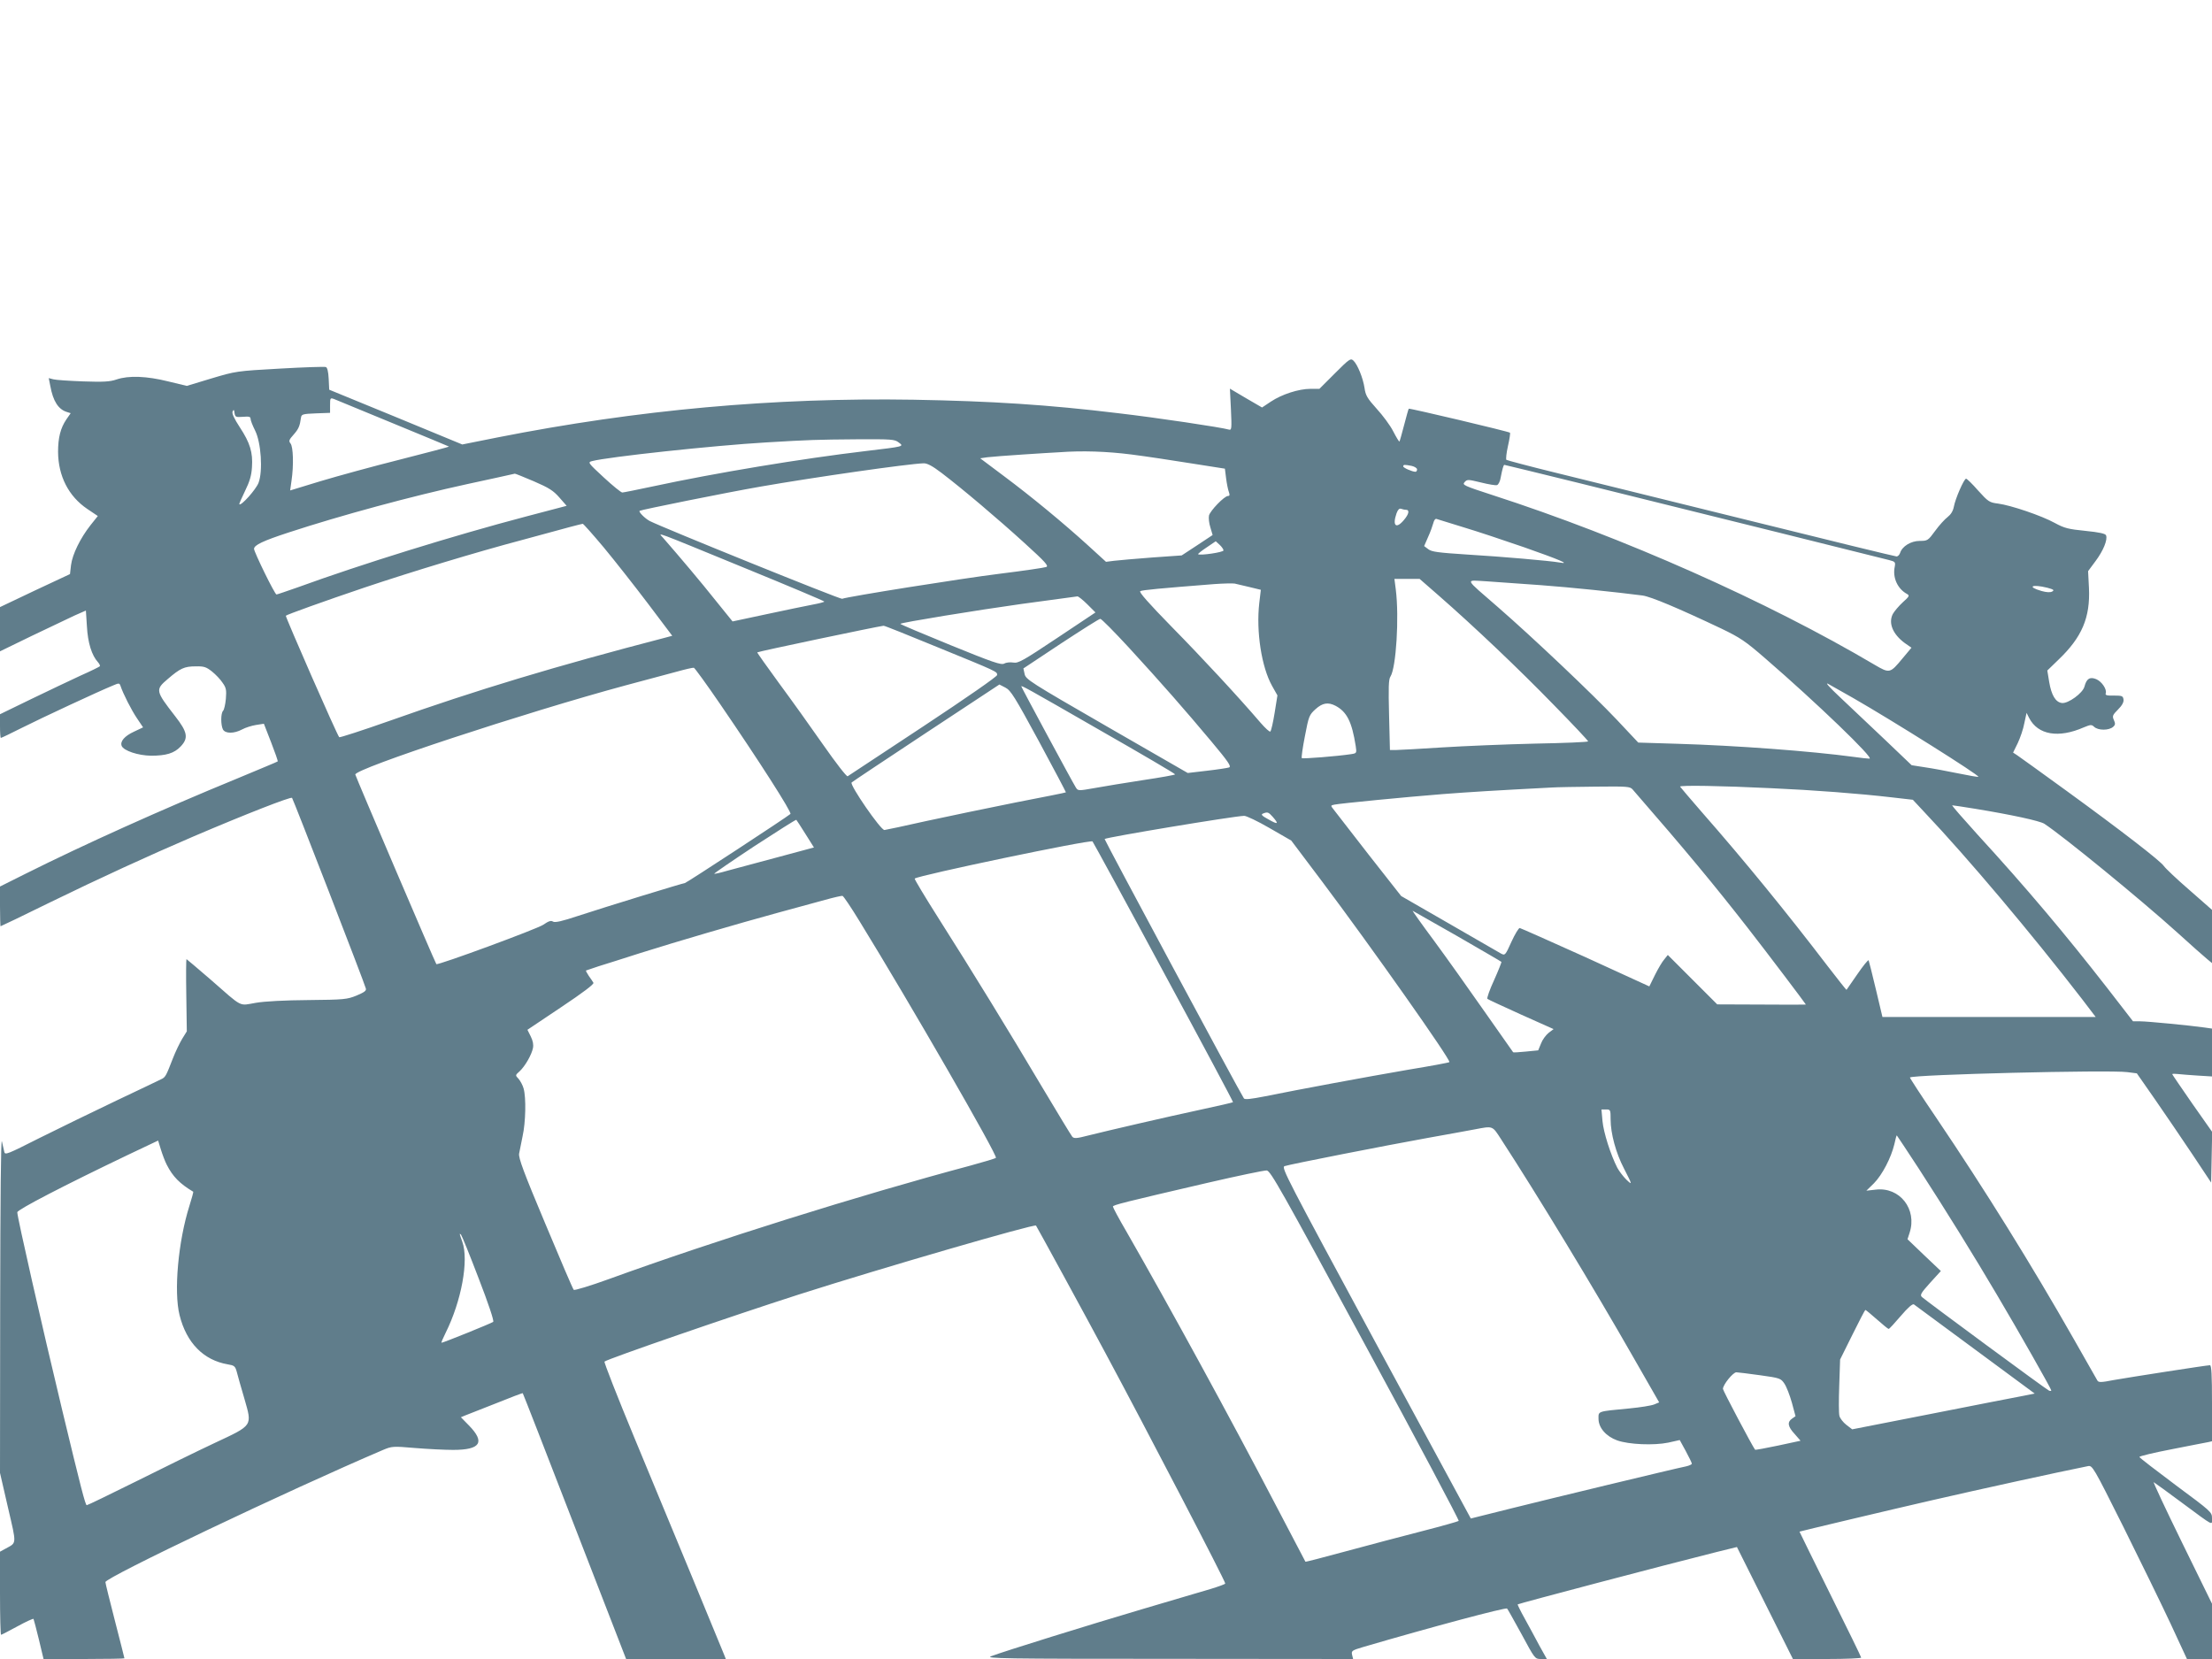 <?xml version="1.0" standalone="no"?>
<!DOCTYPE svg PUBLIC "-//W3C//DTD SVG 20010904//EN"
 "http://www.w3.org/TR/2001/REC-SVG-20010904/DTD/svg10.dtd">
<svg version="1.0" xmlns="http://www.w3.org/2000/svg"
 width="1280pt" height="960pt" viewBox="0 0 1280 960"
 preserveAspectRatio="xMidYMid meet">
<g transform="translate(0,960) scale(0.1,-0.1)"
fill="#607d8b" stroke="none">
<path d="M7725 7440 l-90 -90 -51 0 c-69 0 -167 -32 -230 -74 l-51 -34 -93 54
-93 55 6 -121 c5 -109 4 -120 -11 -116 -44 13 -418 69 -642 95 -405 49 -731
70 -1185 78 -807 13 -1594 -58 -2405 -218 l-205 -41 -385 159 -385 158 -3 63
c-2 41 -8 65 -16 68 -7 3 -128 -1 -267 -9 -252 -14 -255 -15 -396 -57 l-142
-43 -108 26 c-124 31 -229 35 -299 11 -38 -13 -76 -15 -193 -11 -80 3 -158 8
-172 12 l-27 7 9 -45 c16 -89 47 -136 96 -151 l22 -7 -25 -36 c-34 -50 -48
-106 -48 -188 1 -140 61 -257 169 -330 l61 -41 -43 -54 c-58 -74 -104 -167
-112 -230 l-6 -52 -203 -95 -202 -96 0 -128 0 -128 183 89 c100 48 212 101
248 118 l66 29 6 -92 c5 -94 28 -168 64 -207 9 -10 14 -21 10 -24 -3 -3 -53
-28 -112 -54 -58 -27 -187 -88 -286 -136 l-179 -87 0 -69 c0 -37 2 -68 5 -68
3 0 58 26 123 59 111 56 444 211 525 244 35 15 38 15 44 -1 15 -46 64 -142 96
-189 l35 -52 -53 -25 c-54 -25 -81 -56 -71 -82 11 -28 95 -56 170 -57 87 0
134 14 171 53 47 49 40 84 -31 175 -115 148 -116 154 -43 216 72 62 96 73 161
73 48 1 61 -3 95 -30 21 -17 49 -46 61 -65 21 -29 23 -42 19 -93 -3 -32 -10
-63 -16 -69 -14 -14 -14 -82 -1 -108 14 -25 64 -25 111 0 20 11 56 22 81 26
l45 7 42 -108 c23 -59 40 -108 38 -110 -1 -2 -108 -46 -237 -100 -436 -179
-884 -381 -1222 -550 l-148 -74 0 -115 c0 -63 2 -115 3 -115 2 0 132 62 288
139 289 141 568 269 829 381 302 129 563 231 570 223 7 -8 419 -1071 427
-1103 4 -13 -9 -22 -54 -41 -54 -22 -72 -24 -278 -26 -136 -1 -253 -7 -305
-16 -100 -17 -71 -32 -263 136 -74 64 -137 117 -138 117 -2 0 -3 -94 -1 -209
l3 -209 -26 -42 c-14 -23 -40 -76 -56 -118 -36 -93 -41 -103 -60 -114 -8 -4
-126 -61 -264 -126 -137 -65 -339 -164 -448 -218 -182 -92 -198 -99 -202 -80
-3 12 -9 39 -14 61 -6 25 -9 -337 -10 -939 l-1 -979 46 -200 c51 -220 52 -202
-15 -239 l-31 -17 0 -241 c0 -132 3 -240 6 -240 3 0 45 22 95 49 49 27 91 46
93 43 2 -4 16 -58 31 -119 l27 -113 234 0 c129 0 234 2 234 4 0 3 -25 100 -55
217 -30 117 -55 217 -55 224 0 27 1052 528 1607 765 50 21 57 22 184 11 73 -6
172 -11 221 -11 159 0 187 44 91 142 l-46 47 24 10 c13 5 93 37 178 70 84 34
155 61 156 59 2 -2 137 -348 300 -770 l298 -768 288 0 289 0 -9 23 c-12 31
-304 737 -520 1257 -99 239 -177 438 -173 441 19 16 734 263 1127 389 479 153
1361 409 1370 398 6 -8 305 -556 402 -738 248 -462 693 -1318 693 -1333 0 -4
-37 -17 -82 -31 -46 -13 -222 -66 -393 -116 -308 -91 -804 -245 -880 -274 -36
-13 72 -15 1028 -15 l1067 -1 -6 24 c-5 23 -1 26 63 45 396 116 827 231 834
223 4 -4 41 -71 84 -149 76 -141 77 -143 111 -143 l35 0 -43 77 c-23 43 -61
114 -85 157 -24 43 -42 80 -41 82 6 5 835 224 1151 303 l118 29 162 -324 162
-324 197 0 c109 0 198 4 198 8 0 4 -81 170 -179 367 -98 198 -178 361 -178
362 3 2 520 125 751 178 300 69 743 166 918 201 26 5 30 -1 206 -353 98 -197
221 -449 273 -560 l94 -203 72 0 73 0 0 160 0 160 -174 355 c-96 196 -169 352
-163 348 7 -4 80 -57 162 -118 192 -142 175 -133 175 -90 0 35 -5 39 -210 191
-115 86 -210 159 -210 163 0 5 84 25 188 45 103 20 197 39 210 41 l22 5 0 220
c0 165 -3 220 -12 220 -18 0 -461 -69 -558 -86 -71 -14 -86 -14 -93 -3 -4 8
-65 115 -136 239 -246 432 -513 862 -798 1284 -85 125 -153 230 -151 231 18
17 1151 45 1258 31 l55 -7 106 -152 c58 -84 155 -226 215 -316 l109 -164 3
147 3 146 -116 165 c-63 91 -115 167 -115 169 0 3 15 3 33 1 17 -2 69 -6 115
-9 l82 -5 0 138 0 139 -42 6 c-84 12 -331 36 -373 36 l-42 0 -147 190 c-247
317 -468 580 -754 892 -84 93 -150 168 -145 168 4 0 64 -9 132 -20 208 -34
375 -70 401 -87 111 -73 555 -436 770 -630 78 -71 155 -139 171 -152 l29 -24
0 154 0 154 -131 115 c-73 63 -138 125 -147 138 -20 30 -245 204 -567 438
-143 104 -271 196 -283 204 l-23 15 27 55 c14 30 32 81 38 115 l13 60 15 -30
c51 -98 170 -118 316 -54 39 16 45 17 59 4 23 -23 88 -23 112 0 12 11 12 19 3
39 -10 22 -7 29 24 60 24 24 34 43 32 58 -3 21 -8 23 -56 23 -40 -1 -51 2 -47
13 8 22 -22 68 -55 82 -37 15 -56 3 -68 -43 -10 -38 -94 -99 -130 -95 -37 4
-61 45 -74 121 l-11 67 65 63 c135 129 184 243 176 414 l-5 98 43 58 c45 60
71 124 61 149 -3 10 -39 18 -119 26 -99 10 -121 15 -178 46 -76 42 -253 102
-328 112 -50 6 -57 11 -115 75 -33 38 -65 69 -70 69 -12 0 -63 -117 -71 -163
-5 -25 -17 -44 -36 -59 -16 -12 -49 -48 -72 -80 -41 -56 -44 -58 -89 -58 -51
0 -102 -31 -114 -70 -4 -11 -13 -20 -20 -20 -8 0 -394 94 -857 209 -464 115
-967 239 -1118 276 -151 37 -278 71 -283 74 -4 4 0 40 9 80 9 39 14 74 12 77
-7 7 -582 143 -586 139 -2 -2 -14 -45 -27 -95 -13 -50 -25 -93 -27 -95 -2 -2
-18 24 -36 59 -17 34 -61 93 -96 131 -54 60 -64 77 -70 120 -9 59 -41 137 -65
159 -16 14 -24 8 -106 -74z m-5450 -290 c176 -72 321 -133 323 -134 1 -2 -125
-35 -282 -75 -156 -39 -363 -96 -460 -125 l-177 -54 8 57 c13 88 10 196 -6
215 -11 14 -9 21 18 51 29 33 36 49 43 100 3 18 12 20 86 23 l82 3 0 44 c0 42
1 44 23 36 12 -5 166 -68 342 -141z m-870 38 c36 3 45 1 45 -12 0 -9 12 -39
26 -67 35 -69 46 -235 20 -303 -15 -39 -101 -135 -111 -124 -2 2 13 36 33 77
27 55 37 89 40 137 6 86 -11 141 -70 231 -34 52 -47 81 -42 92 6 13 9 11 11
-9 4 -23 7 -25 48 -22z m3795 -148 c32 -24 36 -23 -190 -50 -371 -44 -867
-126 -1234 -205 -89 -19 -169 -35 -175 -35 -7 0 -55 39 -107 87 -93 86 -94 88
-67 95 91 24 700 90 1008 108 255 15 285 16 525 18 198 1 217 0 240 -18z
m1347 -70 c87 -11 244 -35 350 -52 l191 -30 7 -56 c4 -31 11 -66 16 -79 6 -17
5 -23 -5 -23 -21 0 -103 -85 -110 -113 -3 -14 0 -45 8 -69 l13 -44 -89 -59
-90 -59 -171 -12 c-95 -7 -193 -16 -220 -19 l-47 -6 -103 94 c-143 130 -328
283 -489 403 l-136 102 41 6 c23 3 116 10 207 16 91 6 185 12 210 13 133 10
275 5 417 -13z m-1098 -107 c122 -93 323 -263 479 -405 121 -110 142 -133 126
-139 -10 -4 -131 -22 -269 -39 -218 -27 -878 -132 -912 -145 -11 -4 -1039 412
-1113 450 -27 14 -66 53 -59 59 8 6 503 106 699 140 309 54 853 132 944 135
21 1 51 -15 105 -56z m2720 41 c17 -4 31 -13 31 -20 0 -8 -4 -14 -9 -14 -19 0
-71 23 -71 31 0 11 7 11 49 3z m963 -98 c769 -190 1762 -437 1800 -447 35 -9
37 -12 32 -39 -13 -62 16 -127 71 -157 16 -9 14 -14 -24 -48 -23 -21 -49 -52
-58 -68 -27 -53 0 -117 69 -168 l39 -27 -51 -61 c-73 -88 -75 -89 -162 -38
-623 368 -1456 738 -2211 982 -166 54 -177 59 -162 75 15 17 20 16 95 -2 44
-11 86 -18 93 -15 8 3 18 23 21 44 9 47 16 73 21 73 3 0 195 -47 427 -104z
m-6043 9 c88 -38 113 -54 148 -94 l42 -48 -232 -61 c-422 -111 -957 -277
-1325 -411 -63 -22 -118 -41 -122 -41 -10 0 -130 246 -130 264 1 22 51 46 201
95 302 99 712 210 1034 280 111 24 249 54 274 60 2 1 51 -19 110 -44z m5047
-165 c22 0 17 -25 -12 -59 -45 -54 -68 -34 -43 38 8 22 16 30 26 27 8 -3 21
-6 29 -6z m329 -100 c77 -23 237 -76 355 -117 205 -72 271 -100 205 -88 -58
10 -333 34 -534 46 -170 11 -207 16 -226 31 l-24 18 23 53 c13 28 26 65 30 80
4 17 12 27 19 24 7 -2 75 -23 152 -47z m-4972 -117 c63 -76 178 -222 256 -325
l141 -187 -37 -10 c-642 -167 -1090 -302 -1601 -483 -156 -55 -286 -97 -289
-94 -12 11 -313 699 -309 703 7 7 224 85 455 163 274 92 647 205 911 275 118
32 244 66 280 76 36 9 68 18 72 18 3 1 58 -61 121 -136z m819 -121 c252 -103
458 -190 458 -193 0 -3 -31 -11 -69 -18 -38 -7 -157 -32 -265 -55 l-197 -42
-97 120 c-80 101 -209 254 -306 365 -27 31 -70 47 476 -177z m2768 103 c0 -11
-137 -31 -147 -22 -2 2 20 20 49 39 l53 36 23 -21 c12 -11 22 -26 22 -32z
m1245 -261 c206 -180 467 -428 666 -633 110 -112 199 -207 199 -211 0 -4 -138
-10 -307 -13 -170 -4 -411 -14 -538 -22 -126 -8 -246 -15 -266 -15 l-36 0 -5
202 c-4 158 -3 207 8 223 33 51 51 343 31 503 l-8 62 73 0 73 0 110 -96z m590
60 c175 -13 436 -40 590 -60 49 -7 206 -73 455 -191 110 -53 140 -73 255 -173
295 -255 633 -580 603 -580 -9 0 -50 4 -90 10 -252 34 -683 66 -1021 76 l-227
7 -125 133 c-142 150 -484 474 -685 649 -202 176 -195 158 -65 151 61 -4 200
-14 310 -22z m-1685 -11 l66 -16 -9 -76 c-19 -165 13 -371 74 -480 l31 -55
-16 -100 c-9 -56 -20 -104 -25 -109 -4 -4 -29 19 -56 50 -132 154 -339 377
-515 556 -134 137 -190 201 -182 206 12 7 111 16 427 41 55 4 109 5 120 3 11
-3 49 -12 85 -20z m4617 -4 c37 -10 42 -14 28 -22 -11 -6 -32 -5 -61 3 -87 25
-57 41 33 19z m-5555 -96 l47 -47 -222 -148 c-198 -132 -225 -147 -253 -142
-18 3 -41 1 -53 -6 -18 -9 -63 6 -311 107 -159 65 -290 120 -290 123 0 7 449
80 700 115 246 33 313 42 325 44 5 0 31 -20 57 -46z m240 -250 c191 -208 324
-360 479 -545 97 -116 116 -144 101 -149 -9 -3 -67 -12 -128 -19 l-111 -13
-469 270 c-444 256 -469 272 -475 303 l-7 32 217 144 c119 78 221 143 228 143
6 1 80 -74 165 -166z m-1105 1 c350 -143 343 -140 343 -160 0 -9 -179 -133
-427 -297 -236 -156 -433 -286 -438 -289 -6 -3 -68 77 -140 180 -71 102 -187
264 -258 360 -70 96 -127 176 -125 177 5 5 690 149 731 154 5 1 146 -56 314
-125z m-1260 -328 c226 -330 416 -627 407 -636 -17 -16 -603 -400 -611 -400
-10 0 -447 -134 -618 -190 -93 -31 -133 -40 -145 -33 -11 8 -26 3 -56 -18 -37
-25 -610 -236 -619 -228 -7 8 -467 1085 -469 1097 -3 34 983 359 1564 516 113
30 246 66 295 79 50 14 94 24 100 23 5 -1 74 -96 152 -210z m6558 34 c228
-131 731 -447 723 -455 -2 -2 -55 7 -118 20 -63 13 -149 29 -191 35 l-77 12
-154 147 c-84 80 -201 190 -258 244 -65 61 -92 91 -70 79 19 -11 85 -48 145
-82z m-4713 -250 c87 -161 157 -294 156 -295 -2 -2 -133 -28 -293 -59 -159
-32 -391 -80 -515 -107 -124 -28 -233 -51 -242 -52 -21 -2 -203 262 -190 275
5 5 199 134 432 288 l423 279 35 -18 c31 -16 54 -53 194 -311z m352 65 c240
-137 436 -252 436 -256 0 -3 -83 -18 -184 -33 -102 -16 -228 -36 -281 -46 -96
-17 -97 -17 -110 4 -18 28 -315 579 -315 584 0 7 23 -5 454 -253z m1364 141
c66 -35 95 -93 117 -233 6 -41 6 -42 -27 -47 -78 -12 -280 -28 -285 -23 -3 4
5 61 18 127 22 116 25 123 61 156 41 37 73 42 116 20z m2522 -477 c246 -11
508 -31 697 -53 l122 -14 69 -74 c248 -262 615 -697 909 -1078 l80 -105 -617
0 -617 0 -38 160 c-21 88 -40 164 -42 168 -3 4 -32 -32 -65 -80 -33 -48 -62
-89 -63 -91 -1 -1 -51 62 -111 140 -233 305 -479 607 -724 886 -69 79 -126
147 -128 150 -3 9 239 5 528 -9z m-802 -8 c309 -355 475 -556 666 -801 110
-141 336 -440 336 -443 0 -1 -115 -1 -257 0 l-256 1 -143 143 -143 143 -20
-25 c-12 -13 -36 -54 -54 -90 l-33 -67 -369 169 c-204 92 -375 168 -381 169
-6 0 -28 -36 -48 -80 -35 -78 -37 -80 -60 -68 -12 7 -148 85 -300 173 l-278
160 -187 238 c-102 132 -194 250 -204 263 -18 23 -18 23 5 28 34 7 413 44 628
61 158 12 284 20 630 38 30 2 144 4 253 5 185 2 200 1 215 -17z m-2083 -158
c37 -42 30 -46 -24 -15 -39 21 -46 29 -33 34 27 11 32 9 57 -19z m-18 -65
l125 -72 177 -235 c282 -375 749 -1037 738 -1047 -2 -3 -110 -23 -238 -44
-244 -42 -632 -114 -829 -154 -82 -16 -117 -20 -122 -12 -31 48 -809 1498
-806 1501 10 10 744 132 807 134 12 1 79 -31 148 -71z m-2686 -34 l49 -78
-212 -57 c-117 -31 -246 -66 -287 -77 -41 -12 -76 -20 -78 -18 -2 2 103 74
233 160 131 85 239 154 242 152 2 -2 26 -39 53 -82z m2072 -799 c223 -412 404
-751 402 -753 -2 -2 -84 -21 -182 -42 -205 -44 -541 -122 -657 -151 -65 -17
-81 -18 -91 -7 -6 7 -85 137 -175 288 -197 332 -402 666 -597 973 -80 126
-143 231 -140 233 18 18 1017 227 1029 215 3 -3 189 -343 411 -756z m-1759
294 c297 -483 801 -1358 789 -1369 -4 -4 -71 -24 -148 -45 -644 -172 -1476
-433 -2093 -657 -107 -39 -198 -66 -202 -62 -5 5 -79 178 -165 384 -124 295
-156 381 -151 405 3 16 12 62 20 100 18 80 21 223 6 276 -5 19 -19 44 -29 56
-20 21 -20 21 6 44 32 30 69 95 77 134 4 20 0 42 -13 68 l-19 38 194 130 c129
86 192 134 188 142 -4 7 -16 25 -27 40 -10 16 -18 29 -16 31 2 1 36 12 74 25
39 12 147 46 240 76 219 69 561 169 795 233 102 28 226 62 275 75 50 14 95 24
100 23 6 -1 50 -67 99 -147z m3457 -85 c140 -81 256 -148 257 -150 2 -1 -17
-49 -42 -105 -26 -56 -43 -105 -39 -109 4 -4 92 -44 195 -91 l188 -84 -29 -22
c-16 -13 -36 -40 -44 -62 l-16 -39 -71 -7 c-39 -4 -73 -6 -74 -4 -2 2 -77 110
-168 239 -90 129 -221 313 -291 408 -70 94 -125 172 -123 172 1 0 117 -66 257
-146z m889 -1062 c0 -81 31 -195 77 -283 50 -98 50 -99 13 -64 -17 17 -40 47
-51 67 -39 76 -80 205 -86 271 l-6 67 27 0 c25 0 26 -2 26 -58z m-634 -114
c209 -321 539 -865 766 -1263 l149 -260 -29 -12 c-17 -7 -81 -17 -143 -23
-189 -18 -179 -15 -179 -60 0 -52 44 -102 108 -125 67 -24 212 -30 295 -13
l67 15 35 -64 c19 -35 35 -68 35 -73 0 -4 -15 -11 -32 -15 -70 -14 -795 -189
-1015 -244 l-232 -58 -550 1016 c-513 950 -548 1016 -528 1023 32 11 588 120
827 163 113 20 237 43 275 50 105 20 100 22 151 -57z m2417 -170 c153 -236
321 -507 454 -733 124 -209 313 -542 313 -551 0 -3 -6 -4 -13 -1 -14 5 -712
520 -736 542 -12 12 -4 24 48 82 l62 68 -97 92 -96 92 12 37 c45 137 -57 267
-196 250 l-54 -6 44 43 c48 49 99 147 118 226 6 28 12 51 14 51 1 0 58 -87
127 -192z m-10138 22 c35 -69 76 -110 153 -156 2 -1 -8 -38 -22 -82 -65 -206
-91 -496 -57 -632 40 -161 139 -261 279 -285 37 -6 43 -10 52 -43 5 -21 25
-90 44 -155 46 -161 52 -152 -174 -258 -96 -45 -300 -145 -452 -221 -153 -76
-281 -138 -286 -138 -8 0 -34 101 -142 550 -119 495 -260 1117 -260 1145 0 15
272 156 640 332 l175 83 16 -52 c9 -29 24 -69 34 -88z m6936 -1045 c301 -555
544 -1013 540 -1016 -3 -3 -98 -30 -211 -59 -113 -29 -310 -81 -439 -116 -129
-35 -236 -63 -237 -61 -1 1 -79 151 -174 332 -263 504 -612 1143 -861 1577
-44 75 -79 141 -79 146 0 9 59 24 550 138 173 40 326 72 340 71 22 -2 81 -106
571 -1012z m-5131 387 c55 -142 90 -246 84 -251 -9 -8 -289 -121 -299 -121 -3
0 8 26 24 58 91 183 135 419 96 527 -17 47 -18 52 -7 40 5 -6 51 -119 102
-253z m8660 -412 l344 -254 -65 -13 c-35 -6 -272 -53 -527 -103 l-464 -91 -34
26 c-18 14 -37 38 -40 52 -4 14 -4 93 -1 176 l5 150 71 143 c39 79 73 144 75
144 3 0 33 -25 67 -55 34 -30 64 -55 68 -55 4 0 35 34 70 75 40 47 68 72 76
67 6 -4 166 -122 355 -262z m-1245 -148 c116 -16 120 -18 141 -49 12 -18 31
-67 43 -110 l21 -78 -20 -14 c-29 -20 -25 -46 15 -89 l34 -39 -130 -28 c-71
-15 -131 -26 -133 -24 -16 21 -186 342 -186 352 0 24 59 97 78 96 9 0 71 -8
137 -17z"/>
</g>
</svg>
